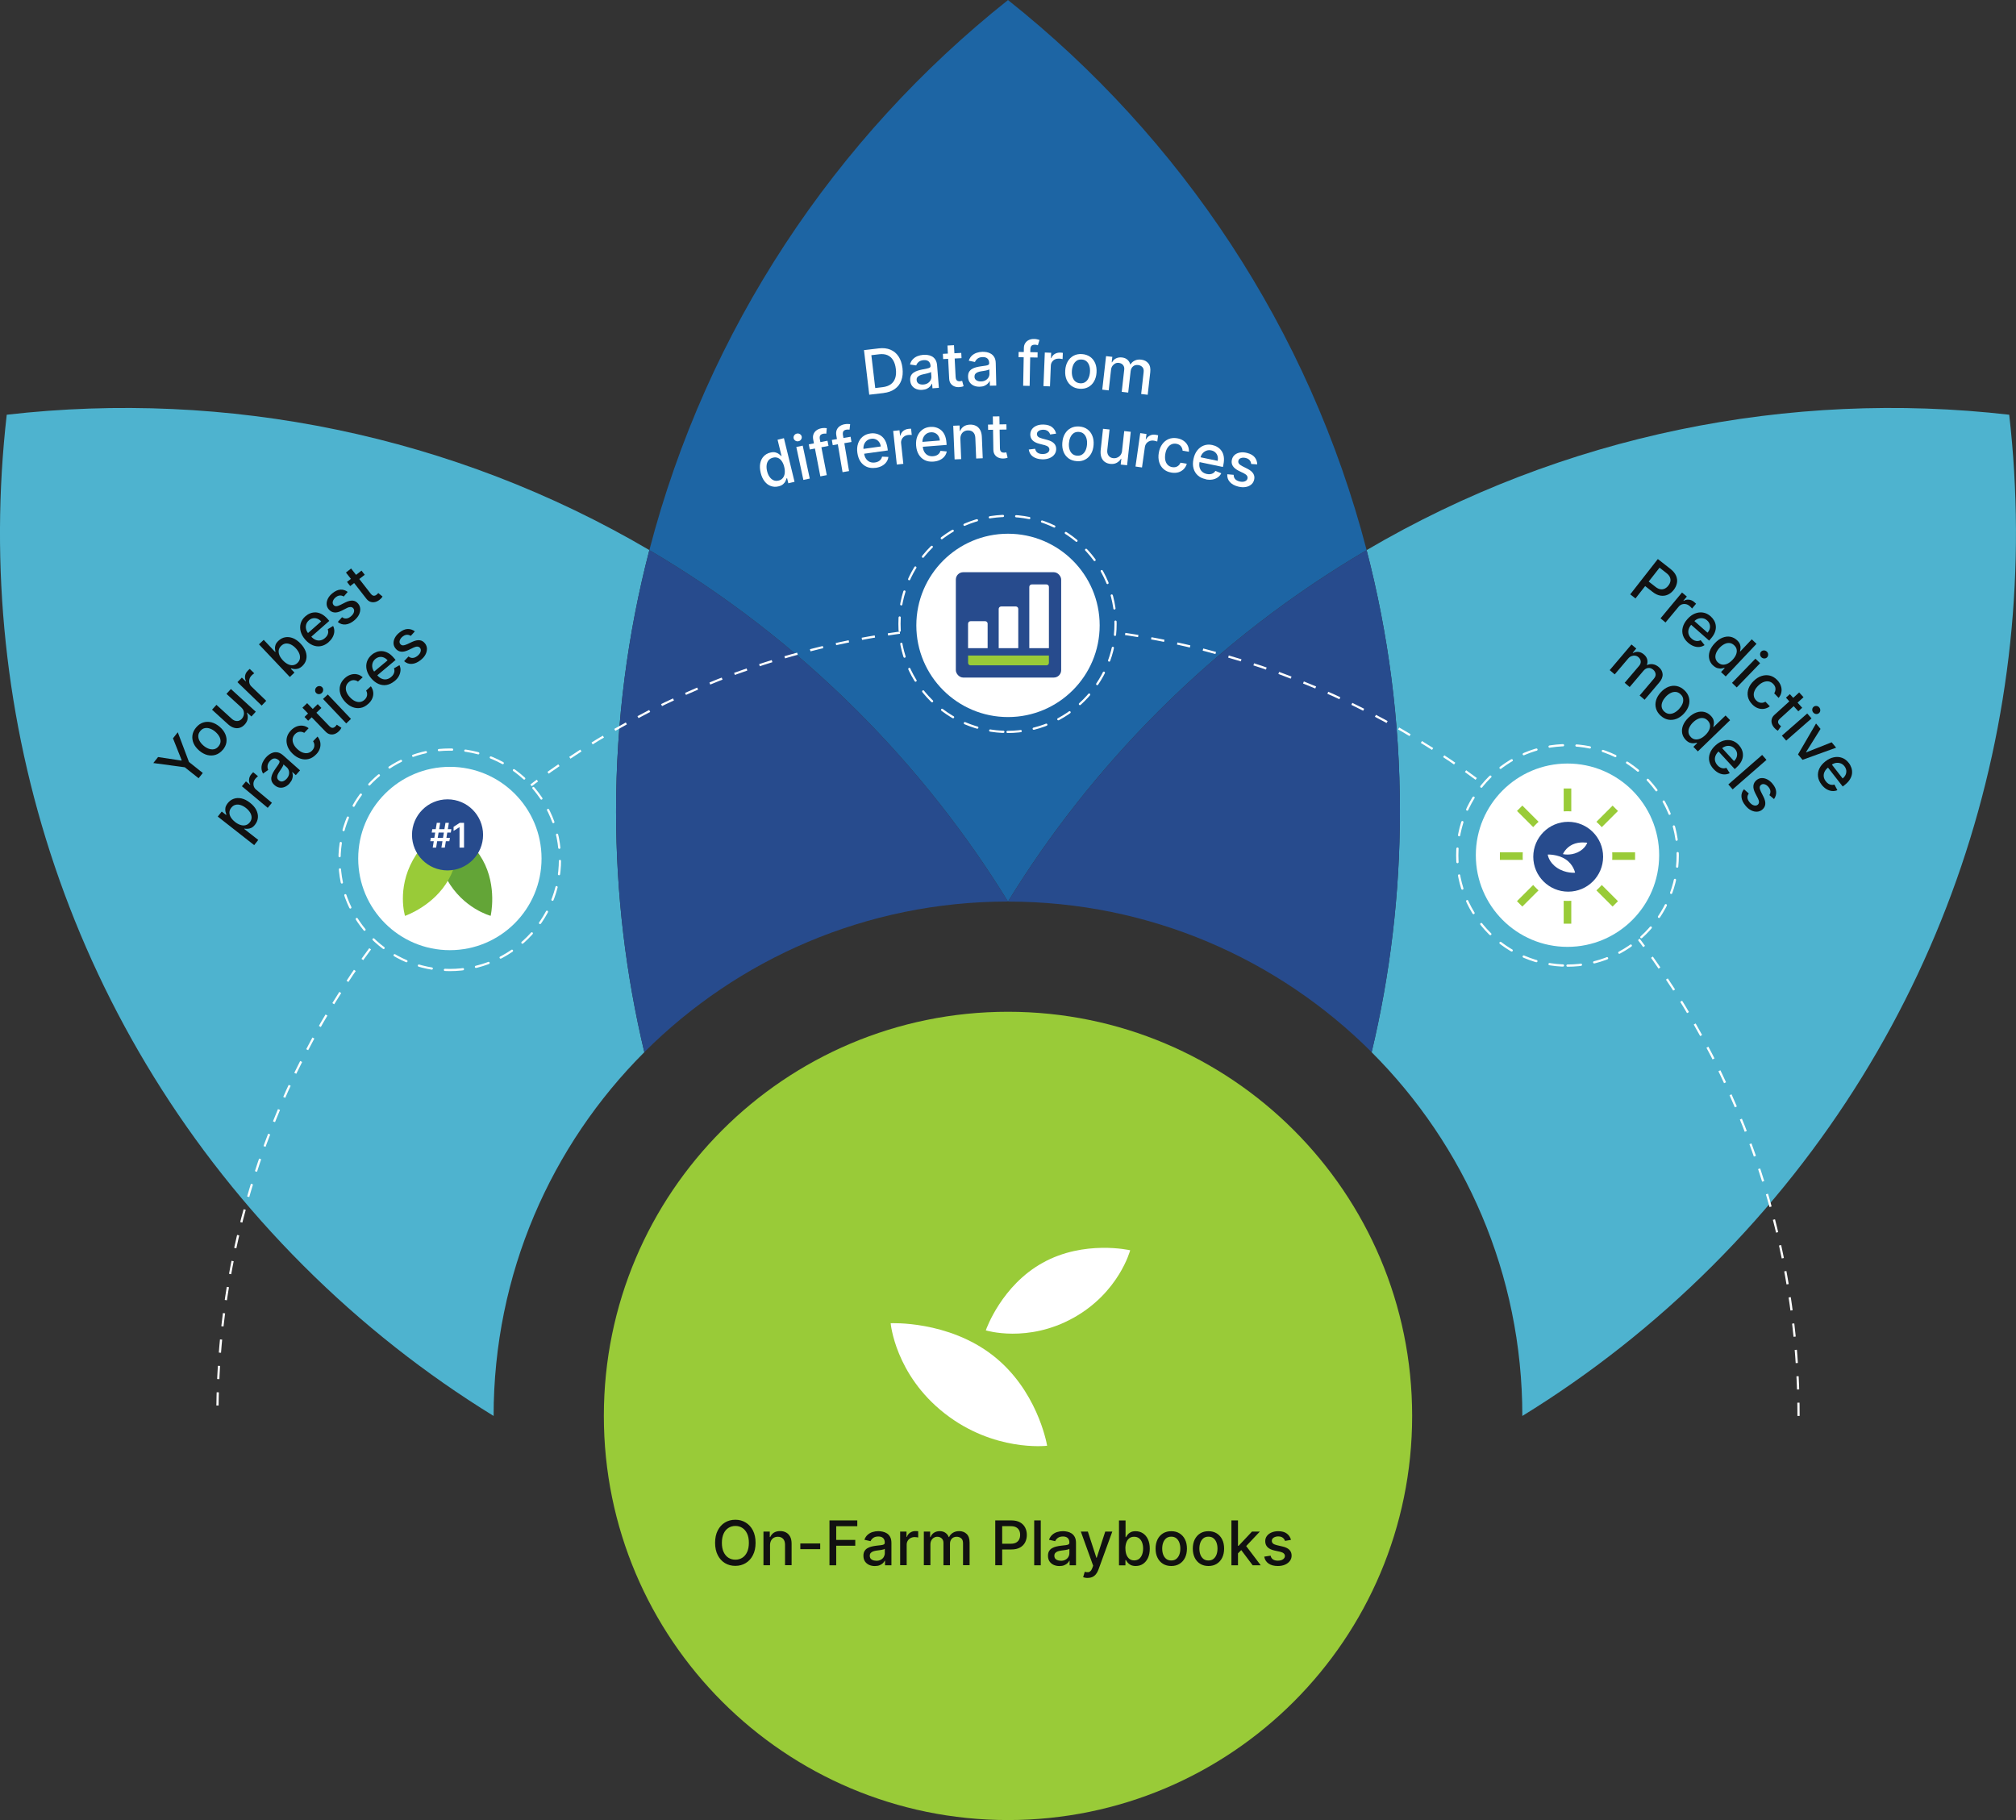 <svg viewBox="0 0 457.22 412.79" xmlns="http://www.w3.org/2000/svg" xmlns:xlink="http://www.w3.org/1999/xlink"><rect x="0" y="0" width="457.22" height="412.79" fill="#333333" stroke="none"/><clipPath id="a"><path d="m0 0h457.22v412.79h-457.22z"/></clipPath><g clip-path="url(#a)"><path d="m228.61 204.48c9.44-15.36 20.81-29.86 34.12-43.17 14.47-14.47 30.36-26.64 47.22-36.54-13-50.01-42.05-93.55-81.34-124.76-39.29 31.22-68.34 74.75-81.34 124.76 16.86 9.9 32.75 22.07 47.22 36.54 13.31 13.31 24.67 27.81 34.12 43.17z" fill="#1d65a4"/><path d="m146.13 238.63c-4.18-17.53-6.41-35.82-6.41-54.64 0-20.46 2.63-40.31 7.55-59.23-44.55-26.17-95.88-36.41-145.74-30.7-7.87 68.72 14.54 140.25 67.25 192.96 13.31 13.31 27.81 24.67 43.17 34.12 0-32.22 13.06-61.39 34.18-82.5z" fill="#4eb3cf"/><path d="m146.13 238.63c21.11-21.1 50.27-34.16 82.48-34.16-9.44-15.36-20.81-29.86-34.12-43.17-14.47-14.47-30.36-26.64-47.22-36.54-4.92 18.92-7.55 38.77-7.55 59.23 0 18.82 2.23 37.11 6.41 54.64z" fill="#274b8d"/><path d="m455.68 94.06c-49.86-5.71-101.18 4.53-145.74 30.71 4.92 18.92 7.55 38.77 7.55 59.23 0 18.82-2.23 37.11-6.41 54.64 21.12 21.11 34.18 50.28 34.18 82.5 15.36-9.44 29.86-20.81 43.17-34.12 52.71-52.71 75.12-124.24 67.25-192.96z" fill="#4eb3cf"/><path d="m228.61 204.48c32.21 0 61.37 13.05 82.48 34.16 4.18-17.53 6.41-35.82 6.41-54.64 0-20.46-2.63-40.31-7.55-59.23-16.86 9.9-32.75 22.07-47.22 36.54-13.31 13.31-24.67 27.81-34.12 43.17z" fill="#274b8d"/><path d="m407.9 321.13c0-99.02-80.27-179.3-179.3-179.3s-179.29 80.28-179.29 179.3" fill="none" stroke="#fff" stroke-dasharray="0 0 3 3" stroke-miterlimit="10" stroke-width=".5"/><path d="m228.61 412.79c50.62 0 91.66-41.04 91.66-91.66s-41.04-91.66-91.66-91.66-91.66 41.04-91.66 91.66 41.04 91.66 91.66 91.66z" fill="#99cb38"/><path d="m223.58 301.73c.07.02 9.48 2.92 19.83-2.82 10.39-5.76 12.91-15.35 12.91-15.35s-10.41-2.41-19.84 2.84c-9.28 5.14-12.78 14.96-12.89 15.3" fill="#fff"/><path d="m237.47 327.82c-.16-.89-2.39-12.65-12.23-20.36-10.23-8.01-23.24-7.35-23.24-7.35s.99 11.64 12.24 20.45c11.18 8.75 23.06 7.36 23.23 7.34" fill="#fff"/><path d="m171.36 349.91c0 1.09-.2 2.02-.6 2.8s-.94 1.38-1.64 1.8c-.69.42-1.47.63-2.35.63s-1.67-.21-2.36-.63-1.23-1.02-1.63-1.8-.6-1.71-.6-2.8.2-2.02.6-2.8.94-1.38 1.63-1.8 1.48-.63 2.36-.63 1.66.21 2.35.63 1.24 1.02 1.64 1.8.6 1.71.6 2.8zm-1.52 0c0-.83-.13-1.53-.4-2.09-.27-.57-.63-1-1.09-1.29-.46-.3-.98-.44-1.57-.44s-1.11.15-1.57.44-.83.72-1.09 1.29-.4 1.26-.4 2.09.13 1.53.4 2.1.63 1 1.09 1.29.98.44 1.57.44 1.1-.15 1.57-.44c.46-.29.83-.73 1.09-1.29.27-.57.4-1.27.4-2.1zm4.8.56v4.53h-1.49v-7.64h1.43v1.24h.1c.18-.4.45-.73.82-.98.38-.24.85-.37 1.43-.37.52 0 .98.11 1.37.33s.69.54.91.96c.22.43.32.96.32 1.59v4.86h-1.49v-4.68c0-.55-.15-.99-.43-1.3-.29-.31-.68-.47-1.19-.47-.35 0-.65.07-.92.22-.26.15-.48.37-.63.66s-.23.63-.23 1.03zm11.38-.41v1.29h-4.51v-1.29zm2.1 4.95v-10.18h6.31v1.32h-4.78v3.1h4.32v1.32h-4.32v4.44h-1.54zm10.28.17c-.48 0-.92-.09-1.31-.27s-.7-.45-.93-.79c-.22-.34-.34-.77-.34-1.27 0-.43.08-.79.25-1.06.16-.28.39-.5.67-.66s.6-.29.94-.37c.35-.08.7-.15 1.06-.19.46-.05.83-.1 1.11-.13.28-.04.49-.09.62-.17s.19-.21.19-.39v-.03c0-.43-.12-.77-.37-1.01-.24-.24-.6-.36-1.08-.36s-.9.11-1.18.33c-.29.22-.48.46-.59.73l-1.4-.32c.17-.46.41-.84.73-1.12.32-.29.69-.5 1.11-.63s.86-.2 1.32-.2c.3 0 .63.04.97.11.35.07.67.2.97.39s.55.46.74.81.29.8.29 1.36v5.07h-1.45v-1.04h-.06c-.1.19-.24.38-.43.57-.19.18-.44.34-.74.46s-.66.18-1.08.18zm.32-1.19c.41 0 .76-.08 1.05-.24s.52-.37.67-.64.23-.55.23-.85v-.99c-.05.05-.16.1-.31.15-.15.04-.32.08-.51.11s-.38.06-.56.08-.33.04-.46.06c-.29.04-.55.1-.79.18-.24.09-.42.21-.57.37-.14.16-.21.37-.21.64 0 .37.14.65.41.83.27.19.62.28 1.04.28zm5.43 1.02v-7.64h1.44v1.21h.08c.14-.41.38-.73.74-.97.35-.24.76-.36 1.2-.36.09 0 .2 0 .33.01.13 0 .23.01.3.02v1.42c-.06-.02-.16-.04-.32-.05-.15-.02-.3-.04-.46-.04-.35 0-.66.08-.94.22-.27.15-.49.35-.65.61s-.24.55-.24.89v4.66h-1.49zm5.37 0v-7.64h1.43v1.24h.09c.16-.42.42-.75.78-.98.36-.24.79-.36 1.3-.36s.94.12 1.28.36c.35.24.61.57.77.98h.08c.18-.41.47-.73.87-.98.4-.24.87-.37 1.42-.37.69 0 1.26.22 1.7.65s.66 1.09.66 1.96v5.12h-1.49v-4.98c0-.52-.14-.89-.42-1.12s-.62-.35-1.01-.35c-.48 0-.86.15-1.13.45s-.4.68-.4 1.14v4.87h-1.48v-5.08c0-.41-.13-.75-.39-1s-.6-.38-1.01-.38c-.28 0-.54.07-.78.22-.24.14-.43.35-.57.61s-.21.57-.21.91v4.71h-1.49zm16.2 0v-10.18h3.63c.79 0 1.45.14 1.97.43s.91.68 1.17 1.18.39 1.06.39 1.68-.13 1.19-.39 1.69-.65.89-1.17 1.18-1.18.43-1.96.43h-2.49v-1.3h2.36c.5 0 .91-.09 1.22-.26.31-.18.54-.41.69-.72.15-.3.22-.64.22-1.03s-.07-.73-.22-1.02c-.15-.3-.38-.53-.69-.7s-.72-.25-1.23-.25h-1.93v8.86h-1.54zm10.32-10.18v10.18h-1.49v-10.18zm4.22 10.35c-.48 0-.92-.09-1.31-.27s-.7-.45-.93-.79-.34-.77-.34-1.27c0-.43.08-.79.25-1.06.17-.28.39-.5.67-.66s.6-.29.95-.37.7-.15 1.06-.19c.46-.05.83-.1 1.11-.13.28-.04.49-.09.62-.17s.19-.21.19-.39v-.03c0-.43-.12-.77-.37-1.01-.24-.24-.6-.36-1.08-.36s-.89.11-1.18.33-.48.46-.59.73l-1.4-.32c.17-.46.41-.84.73-1.12.32-.29.69-.5 1.11-.63s.86-.2 1.32-.2c.3 0 .63.04.97.11.35.07.67.2.96.39.3.19.55.46.74.81s.29.8.29 1.36v5.07h-1.45v-1.04h-.06c-.1.19-.24.38-.43.57-.19.18-.44.34-.74.46s-.66.18-1.08.18zm.32-1.19c.41 0 .76-.08 1.05-.24.3-.16.52-.37.67-.64.16-.27.23-.55.23-.85v-.99c-.05.05-.16.1-.31.15-.15.04-.32.08-.51.11s-.38.06-.56.08-.33.04-.46.06c-.29.04-.55.1-.79.18-.24.09-.42.21-.57.37-.14.16-.21.37-.21.64 0 .37.14.65.41.83.27.19.62.28 1.04.28zm6.09 3.89c-.22 0-.42-.02-.61-.06-.18-.03-.32-.07-.41-.11l.36-1.22c.27.07.51.1.73.09.21 0 .4-.09.56-.24.17-.15.31-.39.44-.73l.18-.51-2.79-7.73h1.59l1.93 5.93h.08l1.93-5.93h1.6l-3.15 8.65c-.15.4-.33.73-.56 1.01s-.49.49-.8.63-.67.21-1.08.21zm7.11-2.86v-10.18h1.49v3.78h.09c.09-.16.21-.34.37-.55s.39-.39.68-.55.67-.24 1.14-.24c.62 0 1.17.16 1.65.47s.86.76 1.14 1.35.42 1.29.42 2.12-.14 1.53-.41 2.12c-.28.59-.65 1.04-1.13 1.36s-1.03.47-1.65.47c-.46 0-.84-.08-1.14-.23-.29-.15-.52-.34-.69-.55s-.29-.39-.38-.56h-.12v1.19h-1.45zm1.46-3.82c0 .54.08 1.01.23 1.41.16.4.38.72.68.95s.66.34 1.08.34.81-.12 1.11-.35c.3-.24.52-.56.68-.97.15-.41.23-.87.23-1.38s-.08-.96-.23-1.36-.38-.72-.68-.95-.67-.35-1.12-.35-.8.11-1.09.33-.52.53-.67.93-.23.86-.23 1.39zm10.4 3.97c-.72 0-1.34-.16-1.88-.49-.53-.33-.95-.79-1.24-1.38-.3-.59-.44-1.28-.44-2.07s.15-1.49.44-2.08.71-1.05 1.24-1.38 1.16-.49 1.88-.49 1.34.16 1.87.49.95.79 1.24 1.38c.3.59.44 1.29.44 2.08s-.15 1.48-.44 2.07-.71 1.05-1.24 1.38-1.16.49-1.87.49zm0-1.25c.46 0 .85-.12 1.15-.37.3-.24.53-.57.68-.98s.22-.86.22-1.35-.08-.93-.22-1.34c-.15-.41-.37-.74-.68-.99s-.69-.37-1.15-.37-.85.12-1.16.37c-.3.25-.53.58-.68.99s-.22.86-.22 1.34.07.94.22 1.35.38.73.68.98c.31.25.7.37 1.16.37zm8.43 1.25c-.72 0-1.34-.16-1.87-.49s-.95-.79-1.24-1.38-.44-1.28-.44-2.07.15-1.49.44-2.08c.3-.59.71-1.05 1.24-1.38s1.16-.49 1.87-.49 1.34.16 1.87.49.95.79 1.24 1.38c.3.59.44 1.29.44 2.08s-.15 1.48-.44 2.07-.71 1.05-1.24 1.38-1.16.49-1.87.49zm0-1.25c.46 0 .85-.12 1.15-.37.3-.24.53-.57.68-.98s.22-.86.22-1.35-.07-.93-.22-1.34-.37-.74-.68-.99c-.3-.25-.69-.37-1.15-.37s-.86.12-1.16.37-.53.58-.68.99-.22.86-.22 1.34.07.94.22 1.35.38.73.68.98c.31.25.7.37 1.16.37zm6.58-1.5v-1.82s.25 0 .25 0l3.04-3.23h1.78l-3.47 3.68h-.23zm-1.37 2.59v-10.18h1.49v10.18zm4.82 0-2.73-3.63 1.02-1.04 3.54 4.67h-1.82zm8.69-5.77-1.35.24c-.06-.17-.15-.34-.27-.49s-.28-.28-.49-.38-.46-.15-.77-.15c-.42 0-.77.1-1.05.28s-.42.43-.42.72c0 .26.1.46.28.62.19.16.49.28.91.38l1.21.28c.7.16 1.23.41 1.57.75.35.34.52.78.52 1.32 0 .46-.13.86-.4 1.22-.26.35-.63.63-1.1.84-.47.2-1.01.3-1.63.3-.86 0-1.55-.18-2.09-.55s-.87-.89-.99-1.57l1.44-.22c.09.38.27.66.55.85s.64.28 1.09.28c.49 0 .88-.1 1.17-.3.29-.21.44-.46.44-.75 0-.24-.09-.44-.27-.6s-.45-.28-.81-.37l-1.29-.28c-.71-.16-1.24-.42-1.58-.77s-.51-.8-.51-1.35c0-.45.13-.85.38-1.18.25-.34.6-.6 1.04-.79.45-.19.95-.29 1.53-.29.83 0 1.48.18 1.95.54s.79.83.94 1.43z" fill="#111"/><path d="m200.41 89.14-3.27.38-1.19-10.11 3.38-.4c.99-.12 1.87-.01 2.62.3.76.32 1.37.83 1.84 1.54s.76 1.59.89 2.64c.12 1.05.04 1.98-.26 2.78-.29.8-.78 1.45-1.46 1.94s-1.53.8-2.55.92zm-1.91-1.13 1.66-.2c.77-.09 1.39-.31 1.87-.66s.81-.82 1-1.4.24-1.28.14-2.08c-.09-.79-.3-1.45-.62-1.98-.32-.52-.74-.9-1.27-1.13s-1.17-.3-1.9-.21l-1.76.21z" fill="#fff"/><path d="m209.19 88.42c-.48.04-.93-.02-1.33-.17s-.73-.39-.99-.71c-.25-.33-.4-.74-.44-1.24-.03-.43.02-.79.16-1.08s.35-.53.62-.71.57-.33.91-.44.69-.2 1.05-.27c.45-.09.82-.16 1.1-.22s.48-.13.61-.22c.12-.09.18-.22.16-.4v-.03c-.04-.43-.18-.76-.45-.98s-.63-.31-1.11-.27c-.5.04-.88.18-1.15.42s-.45.5-.53.78l-1.42-.21c.13-.48.34-.87.64-1.18s.65-.55 1.05-.71c.41-.16.84-.26 1.3-.3.3-.02.63-.01.98.03s.68.15.99.31.58.41.8.75c.22.33.35.78.39 1.33l.4 5.06-1.45.11-.08-1.04h-.06c-.08.2-.21.4-.39.6s-.41.37-.7.52-.65.24-1.07.27zm.23-1.21c.41-.03.75-.14 1.03-.33s.49-.42.62-.69.19-.56.16-.86l-.08-.98c-.05.06-.15.11-.29.17-.15.06-.31.11-.5.15-.19.05-.37.09-.55.13s-.33.07-.45.1c-.29.06-.54.14-.77.25s-.41.24-.54.41-.18.39-.16.65c.03.37.19.63.47.8.29.17.64.23 1.06.2z" fill="#fff"/><path d="m218.01 80.04.06 1.19-4.17.21-.06-1.19zm-3.14-1.67 1.49-.08.37 7.21c.02.29.07.5.16.64s.21.23.35.28c.14.04.29.06.45.05.12 0 .22-.02.31-.04s.16-.04.21-.05l.33 1.21c-.08.04-.21.08-.36.12s-.35.07-.59.09c-.39.03-.76-.02-1.1-.15s-.63-.34-.85-.63-.35-.67-.37-1.13l-.39-7.52z" fill="#fff"/><path d="m222.19 87.71c-.48.01-.92-.07-1.32-.24s-.71-.43-.95-.77-.36-.76-.37-1.26c0-.43.06-.79.22-1.07s.38-.51.66-.68.59-.3.94-.39.7-.16 1.06-.21c.46-.06.83-.12 1.11-.16s.49-.1.62-.19c.13-.08.19-.21.18-.39v-.03c-.01-.43-.14-.77-.39-1s-.61-.34-1.09-.33c-.5.01-.89.13-1.17.36s-.47.48-.58.75l-1.4-.29c.16-.47.39-.85.7-1.14s.68-.51 1.09-.65.85-.22 1.31-.23c.3 0 .63.02.97.08s.67.19.97.37.56.45.76.79.31.8.32 1.35l.12 5.07-1.45.03-.02-1.04h-.06c-.09.2-.23.39-.42.58s-.43.35-.73.48-.66.2-1.08.21zm.29-1.2c.41 0 .76-.1 1.05-.27s.51-.39.66-.65c.15-.27.22-.55.21-.85l-.02-.98c-.05.05-.15.11-.3.15s-.32.09-.51.13-.38.07-.56.1-.33.05-.46.07c-.29.04-.55.11-.78.2-.24.09-.42.22-.56.38s-.2.38-.2.64c0 .37.15.64.43.82s.62.27 1.04.26z" fill="#fff"/><path d="m235.33 79.9-.02 1.19-4.31-.08.02-1.19zm-3.28 7.58.16-8.52c0-.48.12-.87.34-1.18.21-.31.5-.54.84-.69s.72-.22 1.13-.21c.3 0 .55.03.76.09.21.05.37.1.47.14l-.37 1.2c-.07-.02-.16-.05-.27-.08s-.24-.05-.4-.05c-.36 0-.62.08-.78.25-.16.18-.24.43-.25.77l-.16 8.32-1.49-.03h.02z" fill="#fff"/><path d="m236.65 87.58.31-7.63 1.44.06-.05 1.21h.08c.16-.4.42-.72.78-.94s.77-.32 1.21-.31c.09 0 .2.01.33.02s.23.02.3.04l-.06 1.42c-.06-.02-.16-.04-.32-.07-.15-.03-.3-.04-.46-.05-.35-.01-.67.05-.95.18s-.5.33-.67.58-.26.55-.27.88l-.19 4.66-1.49-.06z" fill="#fff"/><path d="m244.88 88.17c-.71-.05-1.33-.26-1.84-.62s-.89-.85-1.15-1.46-.35-1.31-.3-2.09c.05-.79.25-1.47.58-2.04s.78-1 1.33-1.29 1.19-.41 1.9-.36 1.33.26 1.84.62.89.85 1.15 1.46c.25.61.35 1.31.3 2.1s-.25 1.46-.58 2.03-.78 1-1.33 1.29c-.56.29-1.19.41-1.9.36zm.09-1.24c.46.03.86-.06 1.18-.29.32-.22.57-.53.74-.93.18-.4.28-.84.31-1.33s0-.94-.13-1.36c-.12-.42-.32-.76-.61-1.03s-.66-.42-1.12-.45c-.47-.03-.86.06-1.18.29s-.57.54-.75.94c-.17.4-.28.84-.31 1.33s0 .94.13 1.36.32.76.61 1.02.67.41 1.13.45z" fill="#fff"/><path d="m249.99 88.36.86-7.59 1.42.16-.14 1.23h.09c.21-.39.5-.69.89-.88s.83-.26 1.33-.21c.51.06.92.22 1.24.5s.54.63.65 1.06h.08c.23-.38.55-.67.97-.86.42-.2.91-.27 1.45-.2.69.08 1.23.36 1.61.84.39.48.53 1.16.43 2.03l-.58 5.09-1.48-.17.56-4.95c.06-.51-.04-.9-.29-1.16s-.58-.42-.96-.46c-.48-.05-.87.05-1.17.32-.3.26-.48.63-.53 1.09l-.55 4.84-1.47-.17.57-5.04c.05-.41-.04-.76-.27-1.04s-.55-.44-.96-.49c-.28-.03-.55 0-.8.13s-.46.3-.64.55-.28.54-.32.88l-.53 4.68-1.48-.17h.02z" fill="#fff"/><path d="m176.55 110.31c-.6.15-1.17.12-1.71-.07s-1.02-.54-1.42-1.05-.71-1.16-.9-1.96-.23-1.52-.1-2.16.39-1.16.79-1.58.89-.7 1.49-.84c.46-.11.85-.13 1.17-.04.32.08.58.21.79.37s.37.31.5.45l.09-.02-.9-3.68 1.44-.35 2.41 9.89-1.41.34-.28-1.15-.12.03c-.05.18-.13.39-.24.63s-.29.47-.54.69-.59.39-1.05.5zm.02-1.31c.42-.1.74-.3.97-.59s.38-.65.43-1.08.02-.91-.11-1.43c-.12-.52-.31-.95-.55-1.3s-.53-.6-.87-.74-.72-.17-1.14-.06c-.43.11-.77.31-1 .6-.24.3-.38.66-.43 1.08-.05.43-.02.88.1 1.37.12.5.3.92.55 1.28s.54.62.89.78.74.19 1.16.08z" fill="#fff"/><path d="m181.09 100.07c-.25.05-.49.02-.7-.12s-.35-.32-.4-.55c-.05-.24 0-.46.14-.67s.34-.34.59-.39.49-.02.7.12c.22.13.35.32.4.55.05.24 0 .46-.14.67s-.34.34-.59.39zm1.11 8.78-1.6-7.47 1.45-.31 1.6 7.47z" fill="#fff"/><path d="m187.67 99.96.23 1.17-4.24.82-.23-1.17zm-1.62 8.09-1.62-8.37c-.09-.47-.06-.88.08-1.23s.37-.64.68-.86.66-.37 1.06-.45c.29-.06.55-.08.77-.07.22 0 .38.02.49.04l-.11 1.25c-.07 0-.16-.01-.28-.02-.11 0-.25 0-.4.03-.35.07-.59.21-.71.41s-.14.47-.08.81l1.58 8.17-1.46.28z" fill="#fff"/><path d="m192.91 99.06.2 1.18-4.25.72-.2-1.18zm-1.82 8.05-1.42-8.4c-.08-.47-.04-.88.11-1.23s.39-.63.7-.84.67-.35 1.07-.42c.29-.05.55-.07.77-.06.22 0 .38.03.49.05l-.14 1.24c-.07 0-.16-.02-.28-.03-.11 0-.25 0-.4.02-.36.06-.6.19-.72.39s-.15.47-.1.8l1.39 8.21-1.47.25z" fill="#fff"/><path d="m198.59 106.1c-.75.1-1.41.03-1.99-.21-.58-.25-1.06-.64-1.43-1.18s-.61-1.21-.72-1.99c-.11-.77-.06-1.48.15-2.11s.55-1.15 1.03-1.55 1.07-.66 1.77-.75c.43-.06.85-.05 1.27.04s.81.26 1.17.51c.36.26.67.61.92 1.07s.42 1.03.52 1.71l.07.52-6.01.84-.15-1.1 4.57-.64c-.05-.39-.18-.72-.38-1s-.45-.48-.76-.62c-.31-.13-.65-.18-1.03-.12-.41.06-.76.21-1.04.45s-.48.54-.6.89-.16.71-.1 1.09l.12.86c.07.51.22.92.45 1.25s.52.56.86.71c.35.14.74.18 1.17.12.28-.04.53-.11.75-.23s.4-.26.55-.44c.14-.18.25-.4.3-.65l1.43.06c-.05.43-.2.81-.45 1.16s-.57.63-.98.86-.89.38-1.44.46h-.02z" fill="#fff"/><path d="m203.39 105.33-.82-7.59 1.43-.15.13 1.21h.08c.09-.43.3-.78.63-1.05s.71-.43 1.16-.48c.09 0 .2-.02.33-.03h.3l.15 1.41c-.06 0-.17-.02-.32-.02s-.31 0-.46.02c-.35.04-.65.14-.91.32s-.45.4-.58.68-.18.58-.14.91l.5 4.64-1.48.16z" fill="#fff"/><path d="m211.7 104.69c-.75.06-1.41-.05-1.97-.33-.57-.28-1.02-.7-1.36-1.27-.34-.56-.54-1.24-.6-2.03-.06-.78.03-1.48.28-2.1s.62-1.11 1.12-1.49 1.11-.59 1.81-.65c.43-.03.85 0 1.27.12.41.11.79.31 1.14.58.34.28.63.65.85 1.12s.36 1.05.41 1.74l.04.53-6.05.47-.09-1.11 4.6-.36c-.03-.39-.14-.73-.32-1.02s-.42-.51-.72-.66-.64-.21-1.02-.18c-.42.03-.77.16-1.06.39s-.51.51-.65.85-.2.7-.17 1.08l.07.87c.04.51.16.94.37 1.28s.48.6.82.76.72.23 1.16.19c.28-.02.53-.08.76-.18s.42-.24.57-.41c.16-.18.27-.39.34-.63l1.42.14c-.08.42-.25.8-.52 1.13s-.61.6-1.03.8-.91.33-1.46.37z" fill="#fff"/><path d="m217.81 99.6.18 4.53-1.49.06-.31-7.63 1.43-.06.05 1.24h.09c.16-.41.42-.75.79-1.01s.84-.4 1.41-.42c.52-.02.98.07 1.38.27s.71.51.95.93c.23.42.36.94.39 1.57l.2 4.85-1.49.06-.19-4.67c-.02-.55-.18-.98-.48-1.28s-.7-.44-1.21-.42c-.34 0-.65.1-.91.26s-.46.39-.6.68-.21.64-.19 1.04z" fill="#fff"/><path d="m228.25 96.23.02 1.19-4.17.07-.02-1.19zm-3.08-1.78 1.49-.02.12 7.22c0 .29.05.5.14.65.09.14.2.24.34.29s.29.07.45.07c.12 0 .22-.01.31-.03s.16-.03.21-.04l.29 1.22c-.09.03-.21.07-.37.11s-.36.06-.6.07c-.39.01-.76-.05-1.1-.19s-.62-.36-.83-.66-.32-.68-.33-1.14l-.12-7.53z" fill="#fff"/><path d="m239.52 98.35-1.35.19c-.05-.17-.13-.34-.25-.5s-.27-.29-.48-.4-.46-.17-.76-.18c-.42 0-.78.07-1.06.24s-.44.41-.45.71c0 .25.08.46.26.63.18.16.48.3.9.41l1.2.32c.7.19 1.21.46 1.54.81s.49.79.47 1.33c-.02.46-.16.86-.44 1.21s-.65.61-1.13.8-1.02.27-1.64.25c-.85-.03-1.54-.24-2.07-.62s-.84-.92-.94-1.6l1.44-.17c.08.38.25.67.52.87s.63.31 1.08.32c.49.02.88-.07 1.18-.26s.45-.44.46-.73c0-.24-.07-.44-.24-.61s-.44-.3-.8-.4l-1.28-.33c-.71-.19-1.22-.46-1.55-.83s-.48-.82-.46-1.36c.02-.45.16-.84.42-1.17s.62-.58 1.07-.76c.45-.17.96-.25 1.54-.23.82.03 1.47.23 1.93.6s.76.86.89 1.46z" fill="#fff"/><path d="m244.19 104.59c-.71-.05-1.33-.26-1.83-.62-.51-.37-.89-.85-1.14-1.46s-.35-1.31-.29-2.09c.06-.79.25-1.47.59-2.04s.78-1 1.34-1.29 1.19-.41 1.9-.36 1.33.26 1.83.62c.51.36.89.85 1.14 1.47.25.61.35 1.31.29 2.1s-.25 1.46-.59 2.03-.78 1-1.34 1.29c-.55.29-1.19.41-1.9.36zm.09-1.24c.46.03.85-.06 1.18-.29.32-.22.57-.53.75-.93s.28-.84.32-1.33 0-.94-.12-1.36-.32-.76-.61-1.03-.66-.42-1.12-.45c-.47-.03-.86.06-1.18.29s-.57.54-.75.94-.28.84-.32 1.33 0 .94.12 1.36.32.76.61 1.02c.29.27.67.42 1.13.45z" fill="#fff"/><path d="m254.48 102.21.49-4.44 1.48.16-.83 7.59-1.45-.16.14-1.31h-.08c-.22.38-.54.68-.95.91s-.91.31-1.47.25c-.49-.05-.91-.21-1.26-.46-.35-.26-.61-.61-.77-1.06s-.21-.99-.15-1.61l.53-4.83 1.48.16-.51 4.65c-.06.52.04.94.29 1.28s.61.53 1.07.58c.28.03.56 0 .85-.12.29-.11.54-.29.76-.55.21-.26.34-.61.39-1.04z" fill="#fff"/><path d="m257.53 105.79 1.07-7.56 1.42.2-.17 1.2h.08c.2-.38.48-.66.87-.85.38-.19.79-.25 1.24-.18.09.01.2.03.33.06.12.02.22.05.29.07l-.2 1.41c-.06-.02-.16-.06-.31-.1s-.3-.07-.45-.1c-.35-.05-.67-.02-.96.09s-.53.28-.73.52c-.19.24-.31.52-.36.85l-.65 4.62-1.47-.21z" fill="#fff"/><path d="m265.65 107.18c-.73-.12-1.33-.4-1.79-.82-.47-.42-.79-.95-.97-1.58s-.21-1.33-.08-2.08c.13-.76.39-1.42.78-1.95.39-.54.87-.93 1.45-1.17s1.22-.3 1.93-.18c.57.1 1.06.29 1.47.58s.72.64.93 1.07.3.9.27 1.41l-1.43-.24c-.02-.37-.15-.7-.38-1-.24-.3-.59-.49-1.05-.57-.41-.07-.78-.02-1.13.14-.34.16-.63.42-.87.79s-.4.81-.49 1.35c-.09.55-.09 1.04 0 1.46.1.43.28.78.55 1.05s.61.44 1.02.51c.28.05.54.04.78-.02.25-.06.46-.18.65-.35s.34-.38.44-.64l1.43.24c-.14.48-.37.89-.7 1.22s-.74.58-1.21.72c-.48.14-1.02.16-1.61.06z" fill="#fff"/><path d="m273.43 108.67c-.74-.15-1.34-.44-1.8-.87s-.78-.96-.95-1.59-.17-1.34 0-2.12c.16-.77.44-1.41.85-1.93s.91-.9 1.49-1.12c.59-.22 1.23-.26 1.92-.11.42.09.82.24 1.18.47.37.22.68.52.93.88s.42.8.5 1.32.05 1.11-.09 1.79l-.11.52-5.94-1.24.23-1.09 4.52.94c.08-.38.07-.74-.02-1.07s-.26-.61-.51-.84-.56-.39-.93-.46c-.41-.09-.79-.06-1.13.08s-.63.35-.86.63c-.23.29-.38.61-.46.99l-.18.85c-.1.5-.11.94 0 1.33s.29.71.58.96c.28.25.63.42 1.06.51.28.06.54.07.78.04s.46-.11.66-.23.37-.29.5-.51l1.33.54c-.19.38-.47.7-.81.94-.35.24-.75.41-1.21.48-.46.08-.96.06-1.51-.05z" fill="#fff"/><path d="m285.13 105.32-1.37-.09c-.01-.18-.06-.36-.14-.54s-.21-.34-.38-.49c-.18-.15-.41-.26-.71-.33-.41-.1-.77-.09-1.09.02s-.51.31-.58.6c-.06.25-.02.47.13.67s.41.39.8.59l1.11.56c.64.33 1.09.69 1.34 1.11.25.41.32.88.19 1.4-.11.44-.33.81-.68 1.09-.34.28-.76.47-1.27.55-.5.08-1.06.05-1.65-.1-.83-.21-1.46-.55-1.9-1.04-.44-.48-.63-1.07-.59-1.76l1.45.13c0 .39.11.7.33.96.22.25.55.43.99.54.47.12.88.11 1.21-.02s.53-.33.6-.62c.06-.23.02-.45-.11-.65s-.37-.38-.7-.55l-1.19-.58c-.65-.33-1.1-.71-1.35-1.13s-.3-.9-.17-1.43c.11-.44.33-.79.65-1.06.33-.27.73-.44 1.2-.52.48-.08.99-.05 1.55.09.8.2 1.39.53 1.76.99s.56 1 .57 1.61z" fill="#fff"/><g fill="#111"><path d="m34.76 173.07 1.09-1.37 5.28.8.07-.09-1.97-4.96 1.09-1.37 2.54 6.74 3.13 2.49-.95 1.2-3.13-2.49-7.14-.96z"/><path d="m50.5 170.08c-.46.54-.99.92-1.59 1.11s-1.21.21-1.85.06c-.64-.16-1.26-.49-1.86-1s-1.04-1.07-1.3-1.68-.34-1.22-.25-1.84.38-1.2.84-1.75c.46-.54.99-.92 1.59-1.11s1.21-.21 1.86-.05c.64.16 1.27.5 1.87 1.01s1.03 1.07 1.29 1.68.34 1.22.25 1.84-.38 1.2-.84 1.75v-.02zm-.95-.81c.3-.35.46-.73.47-1.12s-.09-.77-.31-1.15-.51-.72-.88-1.04-.76-.55-1.17-.7-.8-.19-1.19-.12-.73.28-1.03.64-.46.73-.47 1.13c0 .4.09.78.31 1.16.21.38.51.72.88 1.04s.76.55 1.17.7.8.19 1.19.12c.38-.07.73-.29 1.03-.65z"/><path d="m54.66 160.38-3.3-3.01 1.01-1.1 5.64 5.15-.99 1.08-.98-.89-.05.06c.18.4.24.84.18 1.31s-.28.91-.67 1.34c-.33.36-.7.61-1.12.74-.41.13-.85.13-1.31 0s-.92-.41-1.39-.83l-3.59-3.27 1-1.1 3.46 3.15c.38.35.79.52 1.21.52s.79-.18 1.1-.52c.19-.21.32-.46.41-.76.08-.3.08-.61 0-.94s-.29-.63-.61-.92z"/><path d="m59.34 160.02-5.49-5.31 1-1.03.87.84.06-.06c-.2-.39-.26-.79-.19-1.21s.27-.79.58-1.11c.06-.07.14-.14.24-.23.09-.09.17-.15.23-.2l1.02.99c-.05.03-.14.09-.26.19s-.24.2-.34.31c-.24.25-.41.53-.49.83s-.09.6-.01.89c.08.3.23.56.47.79l3.35 3.24-1.03 1.07z"/><path d="m65.73 153.54-7-7.4 1.08-1.02 2.6 2.75.07-.06c-.05-.18-.08-.39-.11-.66-.03-.26 0-.55.11-.86.1-.31.32-.63.67-.96.45-.42.95-.69 1.52-.79.56-.11 1.15-.04 1.75.19.6.24 1.19.65 1.76 1.25s.95 1.21 1.16 1.82c.21.62.24 1.2.11 1.76s-.42 1.05-.87 1.48c-.34.32-.67.52-.99.61s-.61.11-.88.08c-.26-.04-.48-.08-.66-.14l-.09.09.82.86zm-1.57-3.77c.37.39.75.68 1.14.87s.77.26 1.14.22.71-.2 1.02-.5c.32-.31.51-.65.56-1.02.05-.38 0-.77-.17-1.17s-.43-.79-.78-1.16-.71-.64-1.1-.83-.77-.26-1.14-.23-.73.21-1.05.52c-.31.3-.5.63-.56.99s-.01.74.15 1.14c.16.39.43.78.79 1.17z"/><path d="m74.56 145.62c-.57.5-1.16.8-1.78.92s-1.23.05-1.84-.2-1.18-.67-1.7-1.26-.86-1.2-1.04-1.84c-.17-.64-.17-1.26 0-1.86s.53-1.14 1.06-1.6c.32-.28.68-.51 1.08-.67s.82-.23 1.26-.22c.44.02.89.15 1.35.39s.92.62 1.38 1.14l.35.4-4.56 4.01-.74-.84 3.46-3.05c-.26-.29-.55-.5-.87-.62s-.64-.15-.98-.1c-.33.06-.64.21-.93.47-.31.28-.52.59-.62.95s-.1.71-.01 1.07.26.68.51.96l.58.65c.34.38.69.65 1.06.8s.74.19 1.11.11c.37-.07.71-.25 1.04-.54.21-.19.38-.39.5-.6s.19-.44.21-.67-.02-.47-.11-.71l1.22-.74c.19.39.28.79.27 1.21s-.13.84-.34 1.26-.53.81-.95 1.18z"/><path d="m78.85 134.25-.89 1.04c-.15-.1-.33-.17-.52-.21s-.4-.04-.62.02c-.22.05-.45.18-.69.37-.32.27-.54.56-.63.89-.1.32-.05.6.13.83.16.2.37.3.61.3s.56-.1.95-.29l1.11-.56c.64-.32 1.21-.46 1.69-.42s.89.27 1.24.69c.29.35.45.75.47 1.19s-.08.89-.31 1.35c-.23.45-.59.88-1.06 1.27-.66.54-1.31.85-1.96.91s-1.24-.13-1.76-.57l.97-1.08c.31.23.63.33.96.3.34-.03.68-.19 1.02-.47.38-.31.61-.64.71-.98.09-.34.05-.63-.14-.86-.15-.18-.35-.28-.59-.3-.24 0-.53.06-.86.23l-1.18.6c-.65.33-1.22.46-1.71.4s-.9-.3-1.25-.72c-.29-.35-.44-.73-.46-1.15s.08-.85.3-1.28.55-.83 1-1.19c.64-.52 1.25-.8 1.84-.83s1.14.14 1.63.51z"/><path d="m78.46 129.85 1.17-.91 4.44 5.7c.18.23.34.37.5.43s.31.07.45.02c.14-.04.27-.12.4-.22.09-.07.17-.14.23-.21s.11-.12.14-.16l.97.8c-.05.08-.12.18-.23.31-.11.12-.25.26-.44.41-.31.25-.63.42-.99.51s-.71.08-1.06-.03-.67-.35-.95-.71zm3.53-.43.73.94-3.29 2.56-.73-.94z"/><path d="m57.65 191.68-8.26-6.48.9-1.14.97.76.08-.1c-.07-.17-.14-.38-.2-.63-.06-.26-.07-.55-.02-.87s.23-.67.52-1.05c.38-.49.84-.82 1.39-1.01.54-.19 1.13-.21 1.76-.07s1.27.47 1.92.98 1.12 1.05 1.41 1.63.42 1.16.37 1.73-.26 1.1-.64 1.59c-.29.37-.58.62-.88.75s-.59.2-.86.2-.49 0-.67-.04l-.06.07 3.19 2.5-.92 1.17zm-4.36-5.27c.42.33.84.56 1.26.69.41.13.8.15 1.16.05.36-.09.67-.31.94-.64.27-.35.41-.71.41-1.1s-.12-.76-.34-1.13c-.23-.37-.54-.72-.94-1.03s-.8-.53-1.21-.66-.8-.15-1.17-.05c-.37.09-.69.32-.96.67-.27.34-.4.69-.41 1.06 0 .37.1.74.32 1.1.22.37.54.71.95 1.04z"/><path d="m60.72 183.22-5.86-4.9.92-1.1.93.78.05-.06c-.23-.37-.32-.77-.27-1.19.04-.42.21-.81.5-1.15.06-.07.13-.15.22-.25.09-.09.16-.17.21-.21l1.09.91c-.05.04-.13.1-.25.21-.11.1-.22.21-.32.33-.23.27-.37.56-.43.86s-.04.6.05.89c.1.29.27.54.53.75l3.58 2.99z"/><path d="m65.69 177.66c-.32.36-.68.63-1.07.8-.4.17-.8.23-1.21.17s-.8-.25-1.17-.59c-.32-.29-.53-.58-.63-.89s-.11-.62-.05-.94c.07-.32.18-.63.35-.95.17-.31.36-.62.57-.92.26-.38.48-.68.64-.92s.26-.43.28-.58c.03-.15-.03-.28-.16-.4l-.03-.02c-.33-.29-.66-.42-1-.4s-.67.21-.99.57c-.33.37-.51.74-.54 1.1s.03.67.15.93l-1.17.83c-.24-.43-.36-.86-.36-1.29s.09-.84.27-1.24.42-.77.73-1.12c.2-.23.44-.45.73-.66.28-.21.59-.36.93-.46s.71-.1 1.09-.02c.39.09.79.32 1.21.69l3.79 3.37-.96 1.08-.78-.69-.04.04c.08.2.12.43.14.7 0 .27-.04.55-.15.86s-.3.62-.58.93v.02zm-.68-1.03c.27-.31.45-.62.52-.95s.06-.64-.03-.93-.25-.54-.48-.74l-.74-.65c0 .07-.03.18-.09.33-.07.14-.15.3-.26.46-.1.16-.21.32-.31.48-.1.15-.19.28-.26.38-.16.24-.29.48-.39.71-.09.23-.13.46-.1.67s.14.41.34.58c.28.24.57.33.89.25s.62-.28.9-.59z"/><path d="m71.68 171.11c-.51.53-1.07.88-1.68 1.03s-1.23.13-1.85-.08c-.63-.2-1.22-.57-1.77-1.1-.56-.54-.96-1.11-1.18-1.74s-.28-1.24-.16-1.85.43-1.18.93-1.7c.4-.42.84-.72 1.3-.9s.94-.24 1.41-.18.91.25 1.32.57l-1 1.05c-.31-.19-.66-.27-1.04-.24s-.74.21-1.06.55c-.29.3-.46.64-.52 1.01s0 .76.17 1.16.45.79.84 1.16c.4.38.81.66 1.22.81.41.16.8.2 1.18.13s.71-.26 1-.56c.2-.2.33-.43.42-.66.08-.24.11-.48.08-.73s-.13-.49-.28-.73l1-1.05c.32.38.53.8.62 1.26s.07.93-.08 1.41-.43.94-.85 1.37h-.02z"/><path d="m68.59 160.51 1.07-1.03 5.02 5.19c.2.21.38.33.54.38.16.04.31.04.45-.02s.26-.14.38-.26c.08-.08.16-.16.21-.24.05-.07.09-.13.12-.17l1.05.7c-.04.08-.1.19-.19.33s-.22.29-.39.46c-.28.28-.59.48-.93.61-.35.13-.7.16-1.06.08-.36-.07-.7-.28-1.02-.61l-5.24-5.41h-.01zm3.47-.81.83.86-3 2.9-.83-.86z"/><path d="m72.99 157.16c-.19.18-.41.27-.66.27s-.46-.09-.63-.26c-.17-.18-.25-.39-.23-.65s.11-.47.3-.65.41-.27.66-.27.46.09.63.26c.17.18.25.39.23.65-.01.25-.11.47-.3.65zm5.53 6.91-5.26-5.54 1.08-1.02 5.26 5.54z"/><path d="m83.49 159.66c-.55.5-1.13.8-1.75.9-.62.11-1.23.03-1.84-.21-.61-.25-1.17-.66-1.68-1.23-.52-.58-.87-1.18-1.05-1.82s-.19-1.26-.02-1.86.52-1.15 1.05-1.63c.43-.39.89-.66 1.37-.8.48-.15.95-.17 1.42-.07s.89.32 1.27.67l-1.07.97c-.3-.21-.64-.32-1.02-.32s-.75.16-1.1.47c-.31.28-.5.6-.59.97-.08.37-.06.76.08 1.17s.39.82.76 1.22c.37.41.76.71 1.15.9.4.19.78.26 1.16.22s.72-.21 1.04-.49c.21-.19.36-.4.47-.63.1-.23.14-.47.13-.72s-.09-.5-.23-.75l1.07-.97c.29.4.47.84.53 1.31s0 .93-.19 1.4-.5.9-.95 1.3z"/><path d="m89.47 154.47c-.58.48-1.18.77-1.8.88s-1.24.02-1.84-.24-1.16-.7-1.67-1.3c-.5-.6-.83-1.22-.99-1.87s-.14-1.27.05-1.86.56-1.12 1.1-1.58c.33-.28.7-.49 1.1-.64s.82-.21 1.27-.18c.44.03.89.17 1.34.42.46.25.9.65 1.35 1.18l.34.4-4.65 3.9-.71-.85 3.54-2.96c-.25-.3-.54-.51-.85-.64-.32-.13-.64-.17-.97-.12s-.65.2-.94.44c-.32.27-.53.58-.64.94s-.12.71-.04 1.07.24.68.49.97l.56.67c.33.39.68.67 1.04.82.37.16.74.21 1.11.14s.72-.24 1.05-.52c.22-.18.39-.38.51-.59.13-.21.2-.43.23-.67s0-.47-.09-.71l1.24-.71c.18.39.26.8.23 1.22s-.15.84-.37 1.25-.55.8-.98 1.15z"/><path d="m94.08 143.2-.92 1.02c-.15-.1-.32-.18-.51-.22-.19-.05-.4-.05-.62 0s-.46.17-.7.36c-.33.26-.55.55-.66.87s-.07.6.11.83c.16.2.36.31.6.31s.56-.08.96-.26l1.13-.53c.65-.3 1.22-.43 1.7-.37.48.05.89.3 1.22.72.28.36.43.76.44 1.21 0 .44-.11.89-.35 1.34s-.61.86-1.1 1.24c-.67.53-1.34.81-1.99.85s-1.23-.16-1.74-.62l1-1.06c.3.24.62.35.96.33s.68-.17 1.04-.44c.38-.3.63-.62.73-.96.11-.34.07-.63-.11-.86-.15-.19-.34-.29-.58-.31s-.53.05-.87.21l-1.19.57c-.66.31-1.24.43-1.72.36-.49-.07-.9-.32-1.23-.75-.28-.36-.42-.74-.43-1.17 0-.42.1-.84.34-1.27.23-.42.57-.81 1.03-1.16.65-.51 1.27-.77 1.87-.78.59 0 1.13.17 1.62.55h-.03z"/><path d="m369.72 134.81 6.27-8.02 2.86 2.24c.62.49 1.05 1.01 1.28 1.55s.3 1.1.19 1.65-.35 1.07-.73 1.56c-.39.49-.83.86-1.35 1.09-.51.23-1.06.3-1.65.21s-1.2-.38-1.82-.87l-1.97-1.54.8-1.03 1.86 1.45c.39.31.77.49 1.12.54.35.06.68 0 .98-.14.3-.15.57-.37.81-.68.24-.3.39-.62.46-.94s.03-.65-.11-.98-.41-.65-.82-.96l-1.52-1.19-5.46 6.98-1.21-.95v.03z"/><path d="m376.59 140.25 4.88-5.87 1.1.92-.78.93.06.05c.37-.23.77-.32 1.19-.27.42.04.81.21 1.15.49.07.06.15.13.25.22.09.09.17.16.22.21l-.91 1.09c-.04-.05-.11-.13-.21-.25-.1-.11-.21-.22-.33-.32-.27-.22-.56-.37-.86-.43s-.6-.04-.89.05c-.29.1-.54.28-.75.53l-2.98 3.58-1.14-.95z"/><path d="m382.83 145.76c-.56-.5-.94-1.05-1.14-1.65-.19-.6-.21-1.22-.04-1.85s.51-1.25 1.04-1.84c.52-.59 1.08-1.01 1.7-1.26s1.23-.33 1.85-.23 1.19.38 1.73.85c.32.29.59.62.8.99.21.38.33.78.37 1.22s-.03.91-.21 1.39c-.18.49-.5.99-.96 1.51l-.35.4-4.56-4.01.74-.84 3.46 3.05c.26-.29.43-.61.51-.94s.07-.66-.03-.98-.29-.61-.58-.86c-.31-.28-.65-.44-1.02-.49s-.72 0-1.06.12c-.34.13-.64.34-.89.63l-.57.65c-.34.38-.56.77-.66 1.16s-.09.76.03 1.11c.12.36.34.68.67.96.21.19.43.33.66.42s.46.13.69.12c.23 0 .46-.08.69-.2l.89 1.12c-.36.24-.75.38-1.17.42s-.85-.02-1.29-.18-.87-.42-1.29-.79z"/><path d="m388.52 150.94c-.45-.42-.74-.92-.87-1.48s-.1-1.15.11-1.77.59-1.22 1.16-1.82 1.15-1.02 1.76-1.25c.61-.24 1.19-.3 1.76-.2.56.11 1.07.37 1.52.79.34.32.57.64.67.96.1.31.14.6.11.86s-.06.48-.11.66l.06.06 2.6-2.75 1.08 1.02-6.99 7.4-1.06-1 .82-.86-.09-.09c-.18.06-.4.1-.66.14s-.56 0-.88-.08c-.32-.09-.65-.29-.99-.61zm1.11-.7c.31.29.65.46 1.02.5s.75-.04 1.14-.22c.39-.19.77-.48 1.14-.87.36-.39.63-.77.79-1.17.16-.39.21-.77.15-1.14-.06-.36-.25-.7-.57-.99-.33-.31-.68-.48-1.05-.51-.38-.04-.76.04-1.14.23s-.75.46-1.1.83-.61.76-.78 1.16-.23.79-.17 1.17.24.72.56 1.02h.01z"/><path d="m392.81 154.88 5.31-5.49 1.07 1.03-5.31 5.49zm6.67-5.81c-.19-.18-.29-.4-.3-.65 0-.25.07-.47.24-.64.17-.18.38-.26.64-.26s.47.1.66.27c.19.18.28.4.29.65 0 .25-.07.47-.24.64-.17.18-.38.26-.64.26s-.47-.1-.66-.27z"/><path d="m397.37 159.72c-.51-.53-.83-1.11-.96-1.73-.12-.62-.07-1.23.16-1.85s.62-1.19 1.18-1.72c.56-.54 1.15-.91 1.79-1.11.63-.2 1.25-.23 1.86-.08s1.16.49 1.66 1c.4.42.68.87.84 1.34.16.48.2.95.11 1.42-.08.47-.29.9-.63 1.29l-1-1.04c.2-.31.3-.65.29-1.03 0-.38-.18-.75-.51-1.09-.29-.3-.62-.49-.99-.56s-.76-.03-1.17.12-.81.42-1.2.79c-.4.39-.69.78-.86 1.18-.18.4-.24.79-.18 1.17.05.38.23.72.52 1.02.19.2.41.35.64.45.23.09.48.13.73.11s.5-.11.74-.25l1 1.04c-.39.3-.82.49-1.29.57-.47.07-.94.03-1.41-.14s-.92-.47-1.33-.91h.01z"/><path d="m408.03 157.03 1 1.1-5.35 4.86c-.21.19-.35.37-.39.53-.05.16-.05.31 0 .45s.14.26.25.39c.08.09.16.16.23.21s.13.1.17.13l-.73 1.03c-.08-.04-.19-.11-.32-.21-.13-.09-.28-.23-.44-.4-.27-.29-.46-.6-.58-.95s-.14-.7-.05-1.06c.08-.36.3-.7.64-1l5.58-5.06v-.02zm.7 3.49-.88.8-2.8-3.09.88-.8z"/><path d="m404.12 166.85 5.75-5.03.98 1.12-5.75 5.03zm7.13-5.24c-.17-.19-.25-.42-.24-.67 0-.25.11-.46.29-.62.19-.16.4-.23.66-.21.25.02.46.13.63.33.17.19.25.42.24.67 0 .25-.11.46-.29.62s-.4.23-.65.21-.46-.13-.63-.33z"/><path d="m416.44 169.57-7.64 2.76-1.02-1.22 4.09-7.02 1.02 1.23-3.28 5.25.05.06 5.75-2.28 1.02 1.23h.01z"/><path d="m413.13 177.96c-.46-.59-.73-1.2-.81-1.83s.03-1.24.31-1.83.74-1.13 1.36-1.62c.62-.48 1.25-.79 1.9-.92.65-.14 1.27-.1 1.86.11s1.1.6 1.54 1.16c.27.34.46.71.6 1.12s.18.83.14 1.27-.2.88-.47 1.33-.68.88-1.22 1.31l-.42.32-3.73-4.79.88-.68 2.83 3.64c.31-.24.53-.52.67-.83s.19-.63.16-.97c-.04-.33-.18-.65-.41-.96-.26-.33-.56-.55-.91-.67s-.71-.14-1.07-.08c-.36.07-.69.22-.99.46l-.69.53c-.4.31-.69.65-.86 1.02-.17.36-.23.73-.18 1.1s.21.73.48 1.07c.17.22.36.4.57.53s.43.22.66.25c.23.04.47 0 .71-.06l.67 1.27c-.4.17-.8.23-1.23.19-.42-.04-.83-.18-1.24-.42-.4-.24-.77-.58-1.12-1.02z"/><path d="m365.07 151.99 4.94-5.82 1.09.92-.8.95.07.06c.39-.22.8-.3 1.23-.25s.83.24 1.22.57.64.7.75 1.11.09.82-.05 1.25l.06.05c.4-.19.83-.25 1.3-.18.46.07.9.29 1.32.64.53.45.82.98.87 1.59s-.2 1.26-.77 1.92l-3.31 3.9-1.13-.96 3.22-3.8c.33-.39.47-.77.4-1.13s-.25-.67-.54-.92c-.37-.31-.75-.44-1.15-.39s-.74.26-1.04.61l-3.15 3.71-1.13-.96 3.29-3.87c.27-.32.38-.65.35-1.01-.04-.36-.21-.67-.53-.94-.21-.18-.46-.29-.74-.33s-.55 0-.83.1c-.28.11-.53.29-.75.55l-3.05 3.59-1.13-.96z"/><path d="m376.6 162.29c-.52-.49-.87-1.04-1.03-1.64-.17-.6-.16-1.22.03-1.86.19-.63.55-1.24 1.09-1.81.54-.58 1.12-.99 1.74-1.22s1.24-.29 1.85-.16 1.18.43 1.71.92.87 1.03 1.04 1.64c.17.6.16 1.22-.03 1.86-.19.63-.55 1.24-1.09 1.82s-1.12.98-1.74 1.21-1.23.28-1.85.16c-.61-.12-1.18-.43-1.71-.92zm.85-.91c.34.32.71.49 1.1.52s.78-.06 1.16-.25c.39-.2.75-.48 1.08-.83.33-.36.58-.73.76-1.13s.23-.79.18-1.18-.25-.74-.59-1.06-.71-.49-1.1-.52-.78.06-1.17.26-.75.48-1.08.83c-.33.36-.59.74-.76 1.14s-.23.79-.17 1.18.26.74.6 1.06v-.02z"/><path d="m382.31 167.8c-.43-.44-.7-.95-.8-1.51s-.05-1.15.19-1.76.65-1.2 1.24-1.77 1.2-.96 1.81-1.17 1.2-.25 1.76-.12 1.05.42 1.48.86c.33.34.54.67.63.99s.11.61.08.87-.08.48-.13.65l.06.06 2.72-2.63 1.03 1.07-7.32 7.08-1.01-1.04.85-.83-.09-.09c-.18.05-.4.08-.67.11s-.56-.01-.87-.11-.63-.32-.96-.65zm1.14-.65c.3.31.63.49 1 .54s.75 0 1.15-.17.79-.44 1.18-.82c.38-.37.66-.75.84-1.13.18-.39.25-.76.2-1.13s-.22-.71-.52-1.02c-.31-.32-.65-.51-1.03-.56-.37-.05-.76 0-1.15.18-.39.17-.77.43-1.13.78-.37.36-.64.73-.83 1.12s-.26.78-.22 1.16.21.73.52 1.04z"/><path d="m388.62 174.41c-.51-.55-.83-1.14-.96-1.76s-.08-1.23.16-1.85c.23-.62.64-1.19 1.23-1.73.58-.53 1.18-.89 1.82-1.08s1.26-.2 1.86-.04 1.15.51 1.63 1.03c.29.32.52.67.69 1.07.17.39.25.81.24 1.26 0 .44-.13.9-.36 1.36s-.6.93-1.11 1.4l-.39.36-4.11-4.47.82-.75 3.12 3.4c.29-.26.49-.56.6-.88s.14-.65.08-.98-.23-.64-.49-.92c-.28-.31-.6-.51-.96-.6s-.72-.09-1.07.01-.67.28-.95.53l-.64.59c-.38.35-.63.71-.77 1.08s-.17.75-.09 1.11.27.71.56 1.03c.19.21.39.37.61.48.22.12.44.18.68.2s.47-.03.71-.12l.77 1.21c-.38.2-.78.29-1.21.29s-.85-.11-1.27-.31c-.42-.21-.82-.51-1.2-.92z"/><path d="m400.63 172.34-7.67 6.69-.98-1.12 7.67-6.69z"/><path d="m402.33 181.22-1.04-.88c.1-.15.17-.33.21-.52s.04-.4-.02-.62c-.05-.22-.18-.45-.38-.69-.27-.32-.56-.54-.89-.63-.32-.1-.6-.05-.83.14-.2.16-.29.37-.29.61s.1.56.29.95l.56 1.11c.32.64.47 1.21.42 1.69-.04.48-.27.89-.68 1.24-.35.29-.75.45-1.19.47-.44.03-.89-.08-1.35-.31s-.88-.58-1.27-1.06c-.55-.66-.85-1.31-.91-1.96s.13-1.24.57-1.76l1.09.97c-.23.31-.33.63-.3.97.03.33.19.67.48 1.02.31.38.64.61.98.7s.63.05.86-.14c.18-.15.28-.35.29-.59s-.07-.53-.24-.86l-.61-1.18c-.33-.65-.47-1.22-.41-1.71s.29-.91.71-1.25c.35-.29.73-.44 1.15-.46s.85.08 1.28.3.83.55 1.19.99c.53.63.81 1.25.83 1.84.03.59-.14 1.14-.5 1.64z"/></g><path d="m355.5 219c13.81 0 25-11.19 25-25s-11.19-25-25-25-25 11.19-25 25 11.19 25 25 25z" fill="#4eb3cf" stroke="#fff" stroke-dasharray="0 0 3.06 3.06" stroke-linecap="round" stroke-width=".51"/><path d="m102 220c13.81 0 25-11.19 25-25s-11.19-25-25-25-25 11.19-25 25 11.19 25 25 25z" fill="#4eb3cf" stroke="#fff" stroke-dasharray="0 0 3 3" stroke-linecap="round" stroke-width=".5"/><path d="m228.5 166c13.53 0 24.5-10.97 24.5-24.5s-10.97-24.5-24.5-24.5-24.5 10.97-24.5 24.5 10.97 24.5 24.5 24.5z" fill="#1d65a4" stroke="#fff" stroke-dasharray="0 0 3 3" stroke-linecap="round" stroke-width=".5"/><path d="m228.61 162.63c11.48 0 20.79-9.31 20.79-20.79s-9.31-20.79-20.79-20.79-20.79 9.31-20.79 20.79 9.31 20.79 20.79 20.79z" fill="#fff"/><path d="m102.03 215.5c11.48 0 20.79-9.31 20.79-20.79s-9.31-20.79-20.79-20.79-20.79 9.31-20.79 20.79 9.31 20.79 20.79 20.79z" fill="#fff"/><path d="m355.5 214.75c11.48 0 20.79-9.31 20.79-20.79s-9.31-20.79-20.79-20.79-20.79 9.31-20.79 20.79 9.31 20.79 20.79 20.79z" fill="#fff"/></g><rect fill="#274b8d" height="23.89" rx="1.67" width="23.89" x="216.78" y="129.78"/><path d="m219.56 148.67h18.33v1.67c0 .31-.25.56-.56.56h-17.22c-.31 0-.55-.25-.55-.56z" fill="#99cb38"/><g fill="#fff"><path d="m219.56 141.44c0-.31.25-.55.55-.55h3.33c.31 0 .55.25.55.55v5.56h-4.44v-5.56z"/><path d="m226.5 138.11c0-.31.25-.56.56-.56h3.33c.31 0 .55.25.55.56v8.89h-4.44z"/><path d="m233.44 133.11c0-.31.25-.56.56-.56h3.33c.31 0 .56.25.56.56v13.89h-4.45z"/></g><path d="m348.2 186.37-2.93-2.93-.49.49 2.93 2.93c.16-.17.32-.33.49-.49zm-3.37 7.45h-4.14v.69h4.14c0-.11 0-.23 0-.34s0-.23 0-.35zm2.88 7.65-2.93 2.93.49.49 2.93-2.93c-.17-.16-.33-.32-.49-.49zm7.45 3.37v4.14h.69v-4.14c-.11 0-.23 0-.34 0s-.23 0-.35 0zm7.65-2.88 2.93 2.93.49-.49-2.93-2.93c-.16.17-.32.33-.49.49zm3.37-7.45h4.14v-.69h-4.14v.35s0 .23 0 .34zm-2.88-7.65 2.93-2.93-.49-.49-2.93 2.93c.17.16.33.32.49.49zm-7.45-3.37v-4.14h-.69v4.14h.35s.23 0 .34 0z" fill="#99cb38" fill-rule="evenodd"/><path d="m354.64 178.83h1.72v5.19l-.53-.02c-.11 0-.22 0-.33 0s-.22 0-.33 0l-.53.02zm-9.37 3.88 3.67 3.67-.39.36c-.16.15-.31.3-.46.46l-.37.39-3.67-3.67 1.22-1.22zm20.46 0 1.22 1.22-3.67 3.67-.37-.39c-.15-.16-.3-.31-.46-.46l-.39-.36 3.67-3.67zm-25.56 10.59h5.19l-.02.53v.33s0 .22 0 .33l.02.53h-5.19zm25.47 0h5.19v1.72h-5.19l.02-.53c0-.11 0-.22 0-.33s0-.22 0-.33zm-2.36 7.42 3.67 3.67-1.22 1.22-3.67-3.67.39-.37c.16-.15.31-.3.46-.46zm-15.56 0 .36.39c.15.16.3.31.46.46l.39.37-3.67 3.67-1.22-1.22 3.67-3.67zm6.92 3.58.53.02h.33s.22 0 .33 0l.53-.02v5.19h-1.72z" fill="#99cb38" fill-rule="evenodd"/><path d="m363.58 194.31c0 4.38-3.55 7.92-7.92 7.92s-7.92-3.55-7.92-7.92 3.55-7.92 7.92-7.92 7.92 3.55 7.92 7.92z" fill="#274b8d"/><path d="m354.47 193.71s1.6.41 3.34-.4c1.75-.82 2.17-2.17 2.17-2.17s-1.75-.34-3.34.4c-1.56.73-2.15 2.12-2.17 2.16" fill="#fff"/><path d="m357.22 197.92c-.03-.13-.42-1.88-2.14-3.02-1.79-1.19-4.06-1.09-4.06-1.09s.17 1.72 2.14 3.03c1.96 1.3 4.03 1.09 4.06 1.09" fill="#fff"/><path d="m99.54 186.75s-1.88 6.07 1.82 12.7c3.72 6.65 9.92 8.26 9.92 8.26s1.56-6.66-1.83-12.71c-3.32-5.94-9.66-8.18-9.88-8.26" fill="#63a537"/><path d="m91.85 207.71s-1.88-6.07 1.82-12.7c3.72-6.65 9.91-8.26 9.91-8.26s1.56 6.67-1.83 12.71c-3.32 5.94-9.66 8.18-9.88 8.26" fill="#99cb38"/><circle cx="101.5" cy="189.35" fill="#274b8d" r="8.06"/><path d="m100.11 192.24.92-5.62h.77l-.92 5.62zm-2.53-1.45.13-.77h4.33l-.13.77zm.56 1.45.92-5.62h.77l-.92 5.62zm-.23-3.41.13-.77h4.33l-.13.77z" fill="#fff"/><path d="m105.24 186.62v5.62h-1.02v-4.63h-.03l-1.32.84v-.93l1.4-.9z" fill="#fff"/></svg>